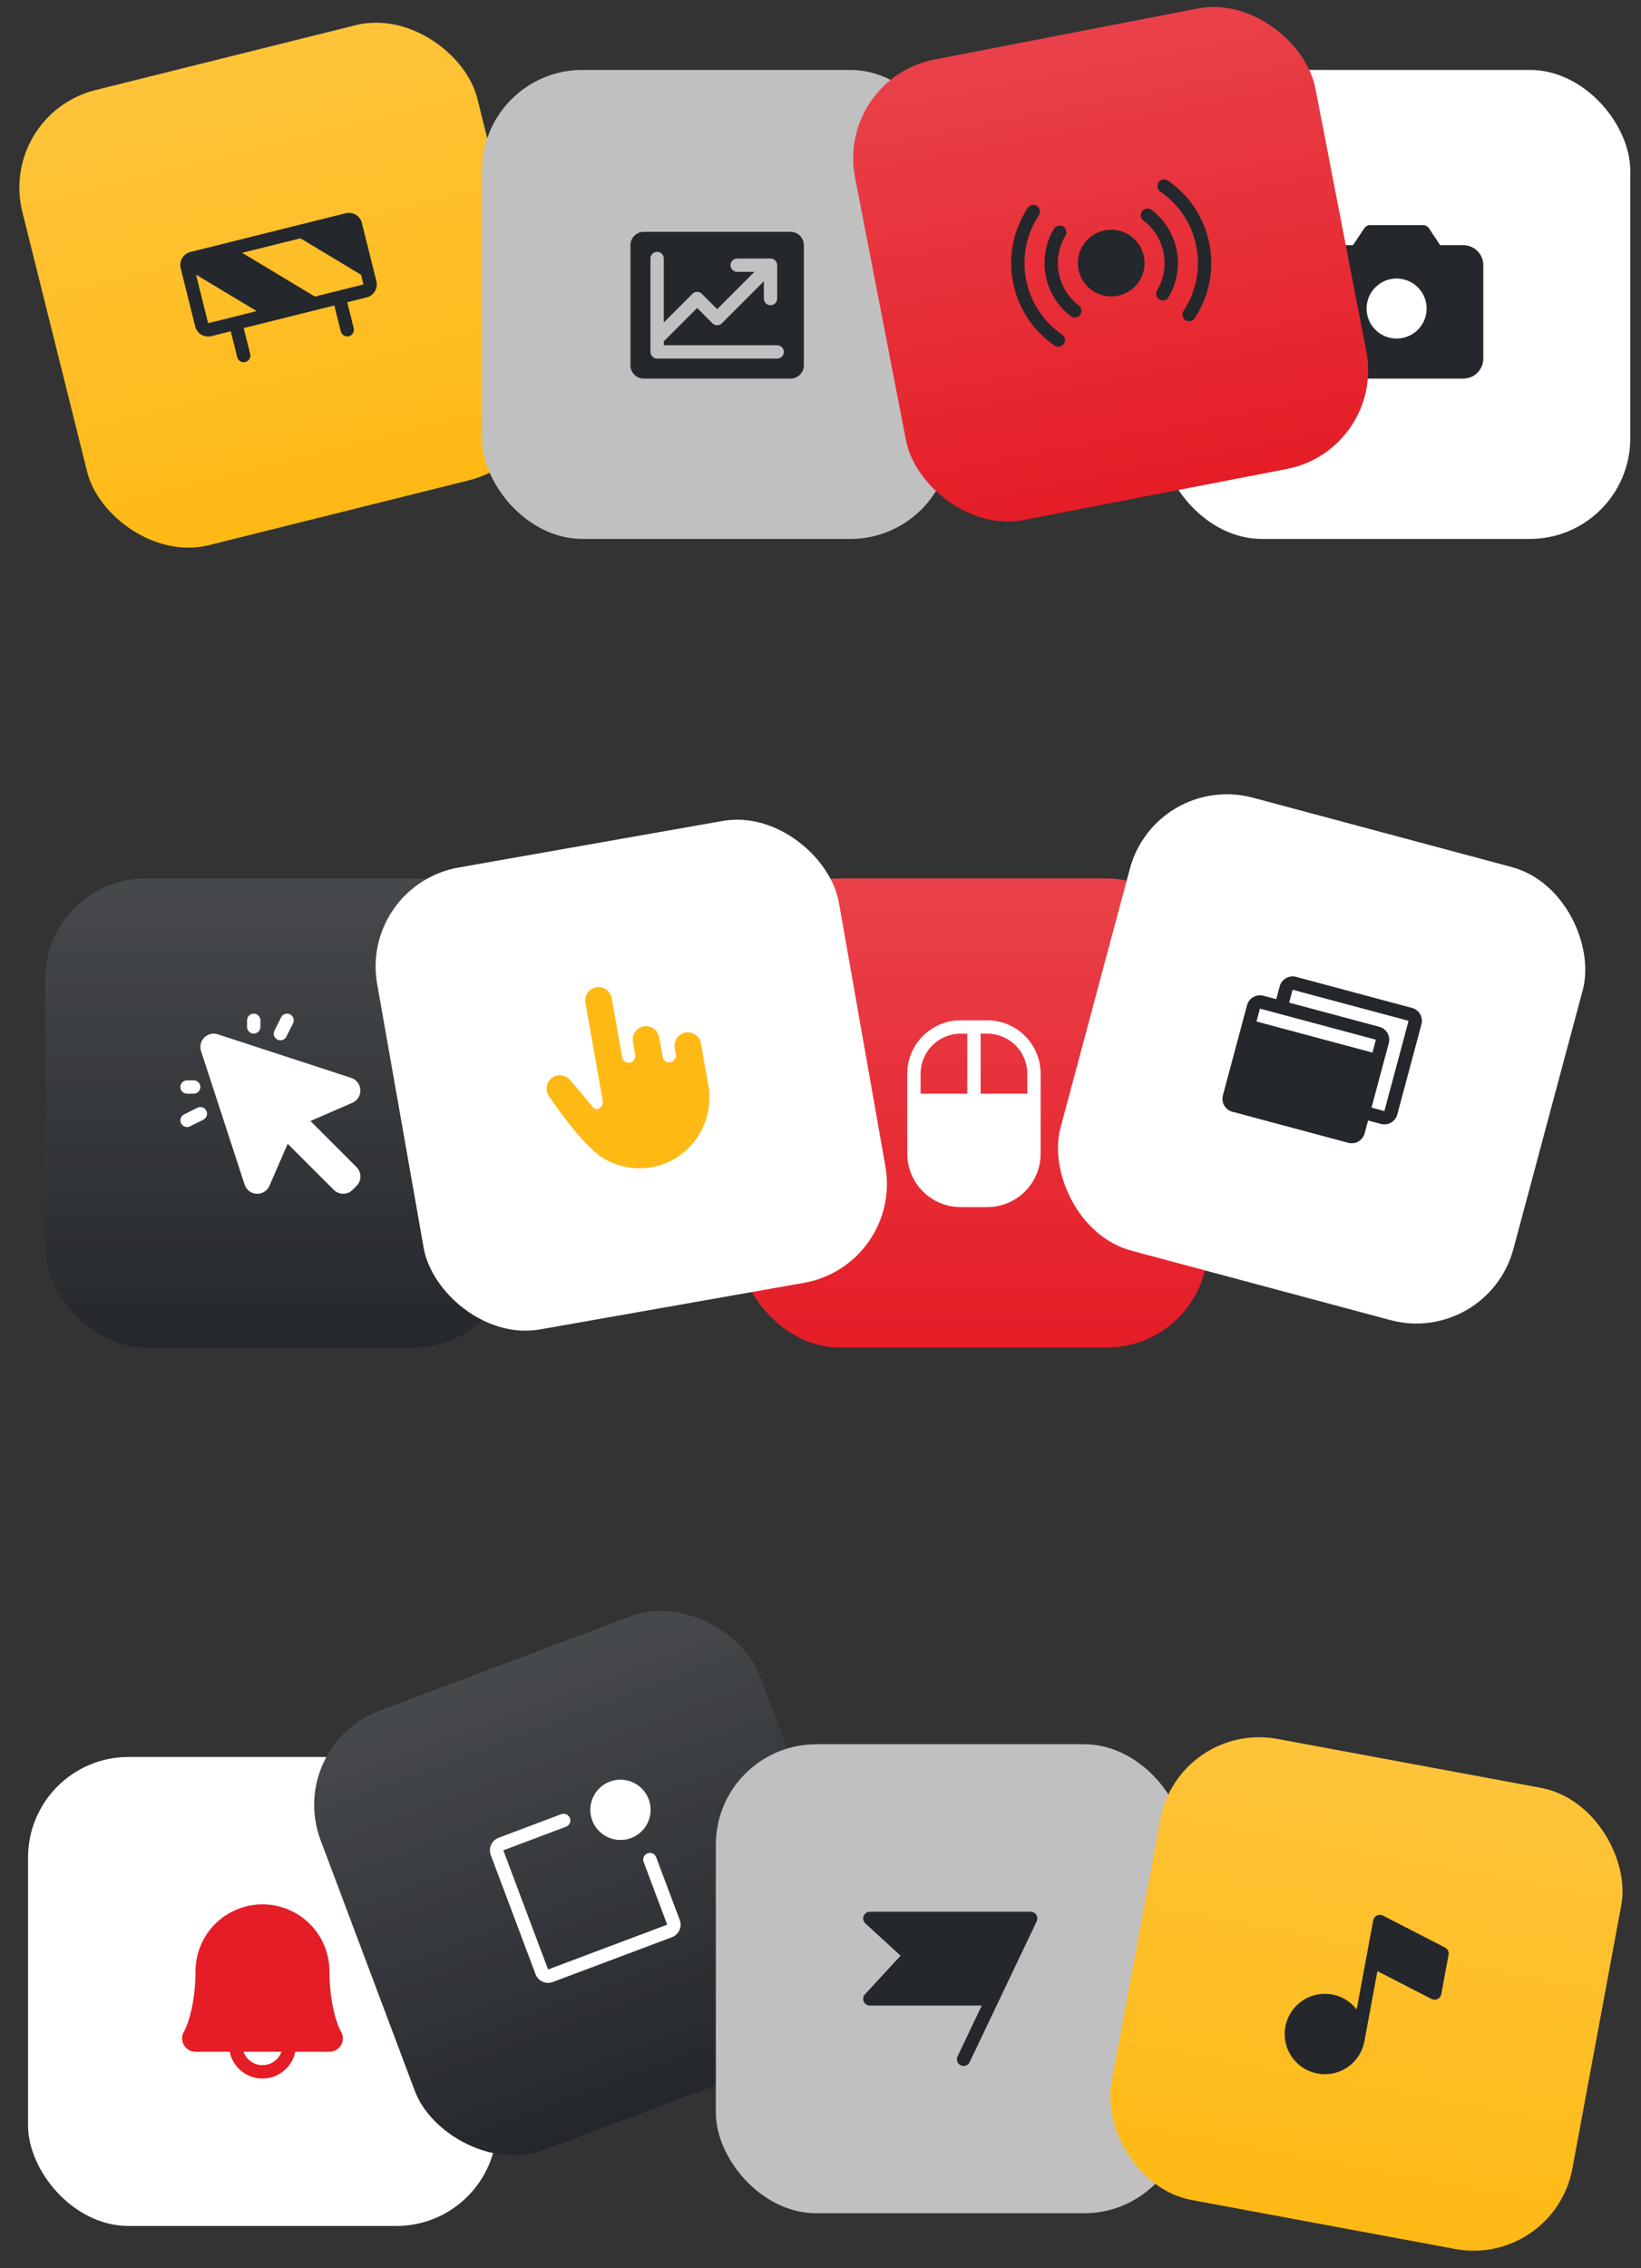 <svg width="351" height="485" viewBox="0 0 351 485" fill="none" xmlns="http://www.w3.org/2000/svg">
<rect x="0" y="0" width="351" height="485" fill="#333333" stroke="none"/>
<g clip-path="url(#clip0_934_4430)">
<rect x="158.015" y="187.824" width="100.284" height="100.284" rx="21.489" fill="#E51D27"/>
<rect x="158.015" y="187.824" width="100.284" height="100.284" rx="21.489" fill="url(#paint0_linear_934_4430)" fill-opacity="0.16"/>
<g clip-path="url(#clip1_934_4430)">
<path d="M211.176 218.16H205.47C202.444 218.163 199.543 219.367 197.404 221.506C195.264 223.646 194.061 226.547 194.058 229.572V246.691C194.061 249.717 195.264 252.618 197.404 254.757C199.543 256.897 202.444 258.1 205.47 258.103H211.176C214.202 258.1 217.103 256.897 219.242 254.757C221.382 252.618 222.585 249.717 222.588 246.691V229.572C222.585 226.547 221.382 223.646 219.242 221.506C217.103 219.367 214.202 218.163 211.176 218.16ZM219.735 229.572V233.852H209.75V221.013H211.176C213.445 221.016 215.621 221.918 217.226 223.523C218.83 225.127 219.733 227.303 219.735 229.572ZM205.47 221.013H206.896V233.852H196.911V229.572C196.913 227.303 197.816 225.127 199.42 223.523C201.025 221.918 203.201 221.016 205.47 221.013Z" fill="white"/>
</g>
<rect x="9.671" y="187.824" width="100.284" height="100.284" rx="21.489" fill="#24272B"/>
<rect x="9.671" y="187.824" width="100.284" height="100.284" rx="21.489" fill="url(#paint1_linear_934_4430)" fill-opacity="0.16"/>
<g clip-path="url(#clip2_934_4430)">
<path d="M58.702 220.376L60.129 217.523C60.298 217.184 60.595 216.927 60.954 216.807C61.313 216.688 61.705 216.716 62.043 216.885C62.382 217.054 62.639 217.351 62.758 217.71C62.878 218.069 62.85 218.461 62.681 218.799L61.254 221.652C61.17 221.82 61.054 221.969 60.913 222.092C60.771 222.215 60.607 222.308 60.429 222.368C60.251 222.427 60.064 222.45 59.877 222.437C59.69 222.424 59.508 222.374 59.34 222.29C59.172 222.206 59.023 222.09 58.9 221.949C58.778 221.807 58.684 221.643 58.625 221.465C58.566 221.287 58.542 221.099 58.555 220.913C58.569 220.726 58.619 220.543 58.702 220.376ZM40.006 233.853H41.432C41.811 233.853 42.173 233.703 42.441 233.435C42.709 233.168 42.859 232.805 42.859 232.426C42.859 232.048 42.709 231.685 42.441 231.418C42.173 231.15 41.811 231 41.432 231H40.006C39.627 231 39.265 231.15 38.997 231.418C38.73 231.685 38.579 232.048 38.579 232.426C38.579 232.805 38.73 233.168 38.997 233.435C39.265 233.703 39.627 233.853 40.006 233.853ZM54.271 221.014C54.65 221.014 55.012 220.864 55.28 220.596C55.547 220.329 55.698 219.966 55.698 219.588V218.161C55.698 217.783 55.547 217.42 55.28 217.152C55.012 216.885 54.65 216.734 54.271 216.734C53.893 216.734 53.53 216.885 53.263 217.152C52.995 217.42 52.845 217.783 52.845 218.161V219.588C52.845 219.966 52.995 220.329 53.263 220.596C53.53 220.864 53.893 221.014 54.271 221.014ZM42.221 236.858L39.367 238.284C39.029 238.454 38.772 238.75 38.652 239.109C38.533 239.468 38.561 239.86 38.73 240.198C38.899 240.537 39.196 240.794 39.555 240.914C39.914 241.033 40.306 241.005 40.644 240.836L43.497 239.409C43.665 239.326 43.814 239.21 43.937 239.068C44.06 238.926 44.153 238.762 44.212 238.584C44.272 238.407 44.295 238.219 44.282 238.032C44.269 237.845 44.219 237.663 44.135 237.495C44.051 237.328 43.935 237.178 43.793 237.055C43.652 236.933 43.487 236.839 43.31 236.78C43.132 236.721 42.944 236.697 42.757 236.71C42.571 236.724 42.388 236.774 42.221 236.858ZM66.409 239.693L75.386 235.791C75.912 235.558 76.355 235.171 76.657 234.682C76.959 234.192 77.106 233.623 77.079 233.048C77.052 232.474 76.852 231.921 76.505 231.462C76.158 231.003 75.68 230.66 75.134 230.477L46.589 221.157C46.09 220.993 45.555 220.971 45.044 221.094C44.532 221.216 44.065 221.477 43.694 221.849C43.322 222.22 43.06 222.688 42.938 223.199C42.816 223.71 42.838 224.245 43.002 224.745L52.322 253.29C52.498 253.841 52.839 254.324 53.298 254.675C53.758 255.026 54.314 255.227 54.892 255.251H55.031C55.585 255.253 56.127 255.092 56.591 254.788C57.054 254.484 57.417 254.05 57.636 253.541L61.538 244.565L71.39 254.415C71.655 254.68 71.969 254.89 72.315 255.033C72.662 255.177 73.033 255.251 73.407 255.251C73.782 255.251 74.153 255.177 74.499 255.033C74.846 254.89 75.16 254.68 75.425 254.415L76.26 253.58C76.525 253.315 76.735 253.001 76.878 252.655C77.022 252.308 77.096 251.937 77.096 251.563C77.096 251.188 77.022 250.817 76.878 250.471C76.735 250.124 76.525 249.81 76.26 249.545L66.409 239.693Z" fill="white"/>
</g>
<rect x="-0.415" y="24.457" width="100.284" height="100.284" rx="21.489" transform="rotate(-14 -0.415 24.457)" fill="#FEB914"/>
<rect x="-0.415" y="24.457" width="100.284" height="100.284" rx="21.489" transform="rotate(-14 -0.415 24.457)" fill="url(#paint2_linear_934_4430)" fill-opacity="0.16"/>
<g clip-path="url(#clip3_934_4430)">
<path d="M73.943 45.597L40.723 53.88C39.989 54.063 39.358 54.53 38.968 55.179C38.578 55.828 38.462 56.604 38.645 57.339L41.751 69.796C41.934 70.53 42.402 71.162 43.05 71.552C43.699 71.941 44.476 72.057 45.21 71.874L49.362 70.839L50.743 76.376C50.834 76.743 51.068 77.058 51.392 77.253C51.717 77.448 52.105 77.506 52.472 77.415C52.839 77.323 53.155 77.09 53.35 76.765C53.545 76.441 53.603 76.052 53.511 75.685L52.131 70.149L71.509 65.317L72.889 70.854C72.981 71.221 73.215 71.537 73.539 71.731C73.863 71.926 74.252 71.984 74.619 71.893C74.986 71.801 75.302 71.568 75.496 71.243C75.691 70.919 75.749 70.531 75.658 70.164L74.277 64.627L78.43 63.592C79.164 63.408 79.796 62.941 80.185 62.293C80.575 61.644 80.691 60.867 80.508 60.133L77.402 47.675C77.219 46.941 76.752 46.31 76.103 45.92C75.454 45.53 74.678 45.414 73.943 45.597ZM41.931 58.725L54.901 66.518L44.52 69.106L41.931 58.725ZM77.74 60.823L67.358 63.412L51.795 54.06L64.252 50.954L77.222 58.747L77.74 60.823Z" fill="#24272B"/>
</g>
<rect x="248.418" y="14.953" width="100.284" height="100.284" rx="21.489" fill="white"/>
<g clip-path="url(#clip4_934_4430)">
<path d="M312.992 52.42H308.049L305.619 48.775C305.488 48.58 305.312 48.42 305.105 48.309C304.898 48.199 304.667 48.141 304.433 48.141H293.021C292.786 48.141 292.555 48.199 292.348 48.309C292.141 48.42 291.965 48.58 291.835 48.775L289.402 52.42H284.461C283.326 52.42 282.238 52.871 281.435 53.674C280.633 54.476 280.182 55.565 280.182 56.7V76.671C280.182 77.806 280.633 78.895 281.435 79.698C282.238 80.5 283.326 80.951 284.461 80.951H312.992C314.127 80.951 315.216 80.5 316.018 79.698C316.821 78.895 317.272 77.806 317.272 76.671V56.7C317.272 55.565 316.821 54.476 316.018 53.674C315.216 52.871 314.127 52.42 312.992 52.42ZM305.146 65.972C305.146 67.242 304.77 68.483 304.064 69.539C303.359 70.594 302.356 71.417 301.183 71.903C300.01 72.389 298.72 72.516 297.474 72.269C296.229 72.021 295.085 71.409 294.187 70.512C293.29 69.614 292.678 68.47 292.431 67.225C292.183 65.98 292.31 64.689 292.796 63.516C293.282 62.343 294.105 61.34 295.16 60.635C296.216 59.929 297.457 59.553 298.727 59.553C300.429 59.553 302.062 60.229 303.266 61.433C304.47 62.637 305.146 64.27 305.146 65.972Z" fill="#24272B"/>
</g>
<rect x="103.087" y="14.953" width="100.284" height="100.284" rx="21.489" fill="#C0C0C0"/>
<g clip-path="url(#clip5_934_4430)">
<path d="M169.087 49.57H137.703C136.946 49.57 136.22 49.871 135.685 50.406C135.15 50.941 134.85 51.667 134.85 52.423V78.101C134.85 78.858 135.15 79.584 135.685 80.119C136.22 80.654 136.946 80.954 137.703 80.954H169.087C169.843 80.954 170.569 80.654 171.104 80.119C171.639 79.584 171.94 78.858 171.94 78.101V52.423C171.94 51.667 171.639 50.941 171.104 50.406C170.569 49.871 169.843 49.57 169.087 49.57ZM166.234 76.675H140.556C140.177 76.675 139.815 76.524 139.547 76.257C139.28 75.989 139.129 75.626 139.129 75.248V55.276C139.129 54.898 139.28 54.535 139.547 54.268C139.815 54 140.177 53.85 140.556 53.85C140.934 53.85 141.297 54 141.564 54.268C141.832 54.535 141.982 54.898 141.982 55.276V68.952L148.106 62.827C148.238 62.694 148.396 62.589 148.569 62.517C148.742 62.445 148.928 62.408 149.115 62.408C149.303 62.408 149.488 62.445 149.661 62.517C149.834 62.589 149.992 62.694 150.124 62.827L153.395 66.099L161.364 58.13H157.674C157.296 58.13 156.933 57.979 156.666 57.712C156.398 57.444 156.248 57.081 156.248 56.703C156.248 56.325 156.398 55.962 156.666 55.694C156.933 55.427 157.296 55.276 157.674 55.276H164.807C165.185 55.276 165.548 55.427 165.816 55.694C166.083 55.962 166.234 56.325 166.234 56.703V63.836C166.234 64.214 166.083 64.577 165.816 64.844C165.548 65.112 165.185 65.262 164.807 65.262C164.429 65.262 164.066 65.112 163.798 64.844C163.531 64.577 163.38 64.214 163.38 63.836V60.146L154.404 69.125C154.271 69.257 154.114 69.362 153.941 69.434C153.768 69.506 153.582 69.543 153.395 69.543C153.207 69.543 153.022 69.506 152.848 69.434C152.675 69.362 152.518 69.257 152.385 69.125L149.115 65.853L141.982 72.985V73.822H166.234C166.612 73.822 166.975 73.972 167.242 74.239C167.51 74.507 167.66 74.87 167.66 75.248C167.66 75.626 167.51 75.989 167.242 76.257C166.975 76.524 166.612 76.675 166.234 76.675Z" fill="#24272B"/>
</g>
<rect x="178.796" y="16.82" width="100.284" height="100.284" rx="21.489" transform="rotate(-10.972 178.796 16.82)" fill="#E51D27"/>
<rect x="178.796" y="16.82" width="100.284" height="100.284" rx="21.489" transform="rotate(-10.972 178.796 16.82)" fill="url(#paint3_linear_934_4430)" fill-opacity="0.16"/>
<g clip-path="url(#clip6_934_4430)">
<path d="M244.685 54.892C244.954 56.277 244.805 57.711 244.259 59.011C243.713 60.312 242.793 61.422 241.617 62.2C240.44 62.978 239.059 63.389 237.648 63.382C236.237 63.376 234.86 62.95 233.691 62.161C232.522 61.372 231.613 60.253 231.08 58.947C230.546 57.641 230.412 56.206 230.694 54.824C230.976 53.442 231.661 52.174 232.664 51.182C233.666 50.189 234.94 49.516 236.325 49.247C238.182 48.887 240.106 49.28 241.674 50.338C243.242 51.397 244.325 53.035 244.685 54.892ZM251.687 53.535C251.024 50.089 249.109 47.01 246.312 44.89C246.163 44.773 245.992 44.687 245.81 44.637C245.627 44.587 245.436 44.574 245.249 44.598C245.061 44.622 244.88 44.683 244.716 44.778C244.553 44.873 244.409 44.999 244.295 45.15C244.18 45.301 244.097 45.473 244.05 45.656C244.003 45.84 243.992 46.03 244.019 46.218C244.047 46.405 244.111 46.585 244.208 46.747C244.306 46.909 244.434 47.05 244.587 47.163C246.822 48.86 248.353 51.323 248.888 54.078C249.422 56.834 248.922 59.69 247.483 62.1C247.296 62.425 247.244 62.81 247.338 63.172C247.433 63.534 247.666 63.845 247.987 64.037C248.309 64.229 248.693 64.287 249.056 64.198C249.42 64.11 249.735 63.882 249.932 63.564C251.734 60.552 252.359 56.98 251.687 53.535ZM227.883 50.401C227.983 50.24 228.049 50.061 228.079 49.874C228.109 49.687 228.101 49.496 228.056 49.312C228.011 49.129 227.931 48.955 227.818 48.803C227.706 48.651 227.564 48.522 227.402 48.425C227.239 48.328 227.059 48.264 226.872 48.238C226.685 48.211 226.494 48.222 226.311 48.269C226.128 48.317 225.956 48.401 225.805 48.515C225.655 48.63 225.529 48.774 225.434 48.938C223.633 51.95 223.006 55.521 223.674 58.966C224.342 62.412 226.258 65.49 229.054 67.611C229.356 67.833 229.733 67.927 230.103 67.873C230.474 67.819 230.809 67.622 231.035 67.323C231.261 67.025 231.361 66.65 231.313 66.279C231.265 65.907 231.073 65.57 230.779 65.339C228.542 63.642 227.01 61.18 226.475 58.423C225.941 55.667 226.442 52.811 227.883 50.401ZM255.455 44.329C253.959 42.093 252.052 40.162 249.836 38.636C249.682 38.524 249.508 38.445 249.322 38.401C249.137 38.358 248.945 38.353 248.758 38.385C248.57 38.417 248.391 38.486 248.231 38.589C248.071 38.691 247.932 38.825 247.824 38.981C247.716 39.138 247.641 39.314 247.602 39.501C247.563 39.687 247.562 39.879 247.599 40.065C247.636 40.252 247.709 40.429 247.815 40.587C247.921 40.745 248.058 40.88 248.217 40.984C252.214 43.738 254.971 47.95 255.895 52.715C256.819 57.48 255.836 62.418 253.157 66.466C253.053 66.622 252.982 66.797 252.945 66.981C252.909 67.165 252.91 67.355 252.947 67.539C252.984 67.723 253.057 67.897 253.162 68.053C253.267 68.209 253.401 68.342 253.557 68.446C253.714 68.55 253.889 68.622 254.073 68.658C254.257 68.694 254.447 68.693 254.631 68.656C254.814 68.619 254.989 68.546 255.145 68.441C255.301 68.336 255.434 68.202 255.538 68.046C257.863 64.523 259.096 60.391 259.081 56.17C259.066 51.949 257.804 47.827 255.454 44.32L255.455 44.329ZM222.281 66.588C220.24 63.552 219.144 59.979 219.131 56.32C219.118 52.662 220.189 49.081 222.208 46.03C222.417 45.715 222.492 45.329 222.417 44.958C222.341 44.587 222.122 44.261 221.806 44.052C221.49 43.843 221.105 43.768 220.734 43.843C220.363 43.918 220.037 44.138 219.828 44.454C216.734 49.125 215.598 54.824 216.664 60.325C217.731 65.825 220.914 70.687 225.529 73.864C225.683 73.975 225.858 74.055 226.043 74.098C226.228 74.141 226.42 74.147 226.608 74.115C226.795 74.082 226.974 74.013 227.135 73.911C227.295 73.808 227.433 73.675 227.541 73.518C227.649 73.362 227.725 73.185 227.763 72.999C227.802 72.813 227.803 72.621 227.767 72.434C227.73 72.247 227.656 72.07 227.55 71.912C227.444 71.754 227.307 71.62 227.148 71.515C225.23 70.195 223.578 68.523 222.281 66.588Z" fill="#24272B"/>
</g>
<rect x="6" y="375.672" width="100.284" height="100.284" rx="21.489" fill="white"/>
<g clip-path="url(#clip7_934_4430)">
<path d="M72.939 434.397C71.945 432.685 70.468 427.841 70.468 421.514C70.468 417.714 68.959 414.07 66.272 411.384C63.585 408.697 59.941 407.188 56.142 407.188C52.342 407.188 48.698 408.697 46.011 411.384C43.325 414.07 41.815 417.714 41.815 421.514C41.815 427.842 40.336 432.685 39.342 434.397C39.088 434.832 38.954 435.327 38.952 435.83C38.95 436.334 39.082 436.83 39.332 437.267C39.583 437.703 39.945 438.067 40.381 438.319C40.817 438.572 41.312 438.705 41.815 438.705H49.124C49.454 440.323 50.333 441.776 51.612 442.82C52.891 443.864 54.491 444.434 56.142 444.434C57.792 444.434 59.393 443.864 60.671 442.82C61.95 441.776 62.829 440.323 63.16 438.705H70.468C70.972 438.705 71.466 438.571 71.902 438.319C72.338 438.066 72.699 437.703 72.95 437.266C73.2 436.829 73.331 436.334 73.329 435.83C73.328 435.326 73.193 434.832 72.939 434.397ZM56.142 441.571C55.253 441.57 54.386 441.295 53.661 440.782C52.936 440.269 52.387 439.543 52.091 438.705H60.192C59.896 439.543 59.348 440.269 58.622 440.782C57.897 441.295 57.03 441.57 56.142 441.571Z" fill="#E51D27"/>
</g>
<rect x="61.02" y="373.367" width="100.284" height="100.284" rx="21.489" transform="rotate(-20.603 61.02 373.367)" fill="#24272B"/>
<rect x="61.02" y="373.367" width="100.284" height="100.284" rx="21.489" transform="rotate(-20.603 61.02 373.367)" fill="url(#paint4_linear_934_4430)" fill-opacity="0.16"/>
<g clip-path="url(#clip8_934_4430)">
<path d="M140.352 397.115L145.393 410.526C145.661 411.237 145.634 412.025 145.321 412.717C145.007 413.409 144.431 413.948 143.719 414.216L118.24 423.794C117.529 424.062 116.741 424.036 116.048 423.722C115.356 423.408 114.817 422.832 114.55 422.12L104.972 396.641C104.704 395.93 104.73 395.142 105.044 394.45C105.358 393.758 105.934 393.219 106.645 392.951L120.055 387.91C120.411 387.776 120.805 387.789 121.151 387.946C121.497 388.103 121.767 388.391 121.901 388.747C122.034 389.102 122.021 389.497 121.864 389.843C121.707 390.189 121.419 390.458 121.064 390.592L107.654 395.633L117.232 421.112L142.711 411.534L137.67 398.124C137.536 397.768 137.549 397.374 137.706 397.028C137.863 396.682 138.151 396.412 138.507 396.279C138.862 396.145 139.257 396.158 139.603 396.315C139.949 396.472 140.218 396.76 140.352 397.115ZM130.446 380.943C129.252 381.391 128.219 382.184 127.475 383.22C126.732 384.256 126.313 385.489 126.271 386.764C126.229 388.038 126.565 389.296 127.238 390.38C127.911 391.463 128.89 392.322 130.051 392.848C131.213 393.375 132.504 393.546 133.762 393.338C135.02 393.131 136.188 392.556 137.119 391.684C138.05 390.813 138.702 389.685 138.992 388.444C139.282 387.202 139.197 385.902 138.749 384.709C138.147 383.108 136.934 381.812 135.377 381.106C133.82 380.4 132.046 380.341 130.446 380.943Z" fill="white"/>
</g>
<rect x="153.114" y="372.953" width="100.284" height="100.284" rx="21.489" fill="#C0C0C0"/>
<g clip-path="url(#clip9_934_4430)">
<path d="M221.74 410.818L207.414 440.904C207.336 441.078 207.224 441.235 207.084 441.366C206.944 441.496 206.78 441.597 206.601 441.663C206.422 441.729 206.231 441.759 206.04 441.75C205.849 441.741 205.662 441.695 205.489 441.612C205.317 441.53 205.163 441.414 205.036 441.272C204.909 441.129 204.811 440.962 204.75 440.781C204.688 440.6 204.663 440.409 204.677 440.218C204.69 440.028 204.741 439.842 204.828 439.671L209.992 428.826H186.064C185.785 428.827 185.513 428.746 185.279 428.593C185.046 428.441 184.862 428.224 184.751 427.968C184.639 427.713 184.604 427.431 184.65 427.156C184.696 426.881 184.822 426.626 185.011 426.421L192.632 418.166L185.095 411.259C184.882 411.064 184.733 410.809 184.667 410.528C184.602 410.246 184.623 409.952 184.727 409.683C184.832 409.413 185.016 409.182 185.254 409.019C185.493 408.856 185.775 408.769 186.064 408.77H220.447C220.689 408.77 220.927 408.831 221.138 408.948C221.35 409.065 221.529 409.233 221.658 409.438C221.787 409.642 221.862 409.876 221.877 410.117C221.891 410.359 221.844 410.6 221.74 410.818Z" fill="#24272B"/>
</g>
<rect x="252.107" y="367.898" width="100.284" height="100.284" rx="21.489" transform="rotate(10.516 252.107 367.898)" fill="#FEB914"/>
<rect x="252.107" y="367.898" width="100.284" height="100.284" rx="21.489" transform="rotate(10.516 252.107 367.898)" fill="url(#paint5_linear_934_4430)" fill-opacity="0.16"/>
<path d="M309.089 416.425L295.788 409.585C295.589 409.483 295.369 409.428 295.146 409.426C294.923 409.424 294.702 409.474 294.501 409.573C294.301 409.671 294.126 409.815 293.991 409.993C293.856 410.17 293.765 410.377 293.724 410.597L290.185 429.659C288.982 428.1 287.281 427.003 285.366 426.548C283.451 426.094 281.437 426.311 279.663 427.162C277.888 428.014 276.459 429.449 275.616 431.228C274.772 433.006 274.564 435.02 275.027 436.933C275.49 438.847 276.596 440.543 278.159 441.739C279.722 442.935 281.649 443.558 283.617 443.505C285.584 443.451 287.474 442.723 288.97 441.444C290.466 440.164 291.477 438.41 291.835 436.474L294.621 421.464L306.21 427.424C306.408 427.526 306.628 427.58 306.851 427.582C307.074 427.585 307.295 427.534 307.496 427.436C307.696 427.338 307.871 427.194 308.006 427.016C308.141 426.838 308.233 426.631 308.273 426.412L309.842 417.96C309.898 417.657 309.855 417.345 309.72 417.068C309.584 416.792 309.363 416.566 309.089 416.425Z" fill="#24272B"/>
<rect x="76.938" y="189.223" width="100.284" height="100.284" rx="21.489" transform="rotate(-10 76.938 189.223)" fill="white"/>
<g clip-path="url(#clip10_934_4430)">
<path d="M149.927 223.09L151.504 232.034C152.935 240.147 147.651 248.022 139.562 249.541C137.6 249.914 135.583 249.89 133.63 249.47C131.677 249.049 129.829 248.241 128.194 247.093C123.65 243.717 117.579 234.588 117.579 234.588C117.33 234.292 117.144 233.949 117.033 233.579C116.921 233.209 116.885 232.821 116.928 232.437C116.971 232.053 117.091 231.682 117.282 231.346C117.473 231.01 117.729 230.716 118.037 230.482C119.258 229.542 121.014 229.805 122 230.982L126.816 236.731C126.951 236.897 127.132 237.02 127.337 237.083C127.541 237.146 127.76 237.148 127.965 237.088L127.987 237.084C128.314 236.966 128.588 236.736 128.761 236.434C128.933 236.132 128.992 235.778 128.927 235.437L125.22 214.41C125.152 214.029 125.163 213.639 125.25 213.262C125.338 212.886 125.502 212.531 125.731 212.22C125.96 211.909 126.25 211.647 126.583 211.451C126.916 211.255 127.286 211.129 127.669 211.08C129.194 210.884 130.586 211.982 130.852 213.494L133.069 226.062C133.102 226.255 133.175 226.439 133.282 226.602C133.39 226.766 133.53 226.905 133.694 227.012C133.857 227.119 134.041 227.191 134.234 227.224C134.427 227.257 134.624 227.25 134.814 227.203C135.17 227.108 135.477 226.883 135.673 226.571C135.869 226.259 135.939 225.885 135.871 225.523L135.383 222.757C135.315 222.377 135.326 221.986 135.414 221.61C135.502 221.234 135.665 220.879 135.894 220.568C136.123 220.256 136.413 219.995 136.746 219.799C137.079 219.603 137.449 219.477 137.832 219.428C139.357 219.232 140.749 220.33 141.016 221.842L141.746 225.981C141.779 226.174 141.852 226.357 141.959 226.521C142.067 226.684 142.207 226.824 142.371 226.931C142.534 227.038 142.718 227.11 142.911 227.143C143.104 227.176 143.301 227.168 143.491 227.122C143.847 227.027 144.154 226.801 144.35 226.489C144.546 226.178 144.616 225.803 144.548 225.442L144.322 224.163C144.055 222.651 144.989 221.149 146.488 220.806C146.864 220.721 147.254 220.713 147.634 220.783C148.013 220.853 148.375 220.999 148.696 221.212C149.018 221.426 149.292 221.702 149.504 222.025C149.716 222.348 149.86 222.71 149.927 223.09Z" fill="#FEB914"/>
</g>
<rect x="247.232" y="165" width="100.284" height="100.284" rx="21.489" transform="rotate(15 247.232 165)" fill="white"/>
<g clip-path="url(#clip11_934_4430)">
<path d="M302.023 215.517L277.22 208.872C276.489 208.676 275.71 208.778 275.055 209.157C274.399 209.535 273.921 210.158 273.725 210.889L272.987 213.645L270.231 212.906C269.5 212.711 268.721 212.813 268.066 213.191C267.411 213.57 266.933 214.193 266.737 214.924L261.568 234.215C261.372 234.946 261.475 235.725 261.853 236.38C262.231 237.035 262.854 237.513 263.585 237.709L288.388 244.355C289.119 244.551 289.898 244.448 290.553 244.07C291.208 243.692 291.687 243.069 291.882 242.338L292.621 239.582L295.377 240.32C296.108 240.516 296.886 240.414 297.542 240.035C298.197 239.657 298.675 239.034 298.871 238.303L304.04 219.012C304.236 218.281 304.133 217.502 303.755 216.847C303.377 216.191 302.753 215.713 302.023 215.517ZM294.296 222.308L293.557 225.064L268.754 218.418L269.493 215.662L294.296 222.308ZM296.115 237.564L293.359 236.826L297.051 223.047C297.247 222.316 297.145 221.537 296.766 220.882C296.388 220.226 295.765 219.748 295.034 219.552L275.743 214.383L276.481 211.627L301.284 218.273L296.115 237.564Z" fill="#24272B"/>
</g>
</g>
<defs>
<linearGradient id="paint0_linear_934_4430" x1="208.157" y1="187.824" x2="208.157" y2="288.109" gradientUnits="userSpaceOnUse">
<stop stop-color="white"/>
<stop offset="1" stop-color="white" stop-opacity="0"/>
</linearGradient>
<linearGradient id="paint1_linear_934_4430" x1="59.813" y1="187.824" x2="59.813" y2="288.109" gradientUnits="userSpaceOnUse">
<stop stop-color="white"/>
<stop offset="1" stop-color="white" stop-opacity="0"/>
</linearGradient>
<linearGradient id="paint2_linear_934_4430" x1="49.727" y1="24.457" x2="49.727" y2="124.741" gradientUnits="userSpaceOnUse">
<stop stop-color="white"/>
<stop offset="1" stop-color="white" stop-opacity="0"/>
</linearGradient>
<linearGradient id="paint3_linear_934_4430" x1="228.938" y1="16.82" x2="228.938" y2="117.105" gradientUnits="userSpaceOnUse">
<stop stop-color="white"/>
<stop offset="1" stop-color="white" stop-opacity="0"/>
</linearGradient>
<linearGradient id="paint4_linear_934_4430" x1="111.162" y1="373.367" x2="111.162" y2="473.652" gradientUnits="userSpaceOnUse">
<stop stop-color="white"/>
<stop offset="1" stop-color="white" stop-opacity="0"/>
</linearGradient>
<linearGradient id="paint5_linear_934_4430" x1="302.25" y1="367.898" x2="302.25" y2="468.183" gradientUnits="userSpaceOnUse">
<stop stop-color="white"/>
<stop offset="1" stop-color="white" stop-opacity="0"/>
</linearGradient>
<clipPath id="clip0_934_4430">
<rect width="351" height="485" fill="white"/>
</clipPath>
<clipPath id="clip1_934_4430">
<rect width="45.649" height="45.649" fill="white" transform="translate(185.497 215.309)"/>
</clipPath>
<clipPath id="clip2_934_4430">
<rect width="45.649" height="45.649" fill="white" transform="translate(37.153 215.309)"/>
</clipPath>
<clipPath id="clip3_934_4430">
<rect width="45.649" height="45.649" fill="white" transform="translate(32.426 44.191) rotate(-14)"/>
</clipPath>
<clipPath id="clip4_934_4430">
<rect width="45.649" height="45.649" fill="white" transform="translate(275.901 42.438)"/>
</clipPath>
<clipPath id="clip5_934_4430">
<rect width="45.649" height="45.649" fill="white" transform="translate(130.569 42.438)"/>
</clipPath>
<clipPath id="clip6_934_4430">
<rect width="45.649" height="45.649" fill="white" transform="translate(210.932 38.188) rotate(-10.972)"/>
</clipPath>
<clipPath id="clip7_934_4430">
<rect width="45.844" height="45.844" fill="white" transform="translate(33.219 402.891)"/>
</clipPath>
<clipPath id="clip8_934_4430">
<rect width="45.844" height="45.844" fill="white" transform="translate(96.078 389.27) rotate(-20.603)"/>
</clipPath>
<clipPath id="clip9_934_4430">
<rect width="45.844" height="45.844" fill="white" transform="translate(180.333 400.172)"/>
</clipPath>
<clipPath id="clip10_934_4430">
<rect width="45.649" height="45.649" fill="white" transform="translate(108.775 211.516) rotate(-10)"/>
</clipPath>
<clipPath id="clip11_934_4430">
<rect width="45.649" height="45.649" fill="white" transform="translate(266.665 198.66) rotate(15)"/>
</clipPath>
</defs>
</svg>
